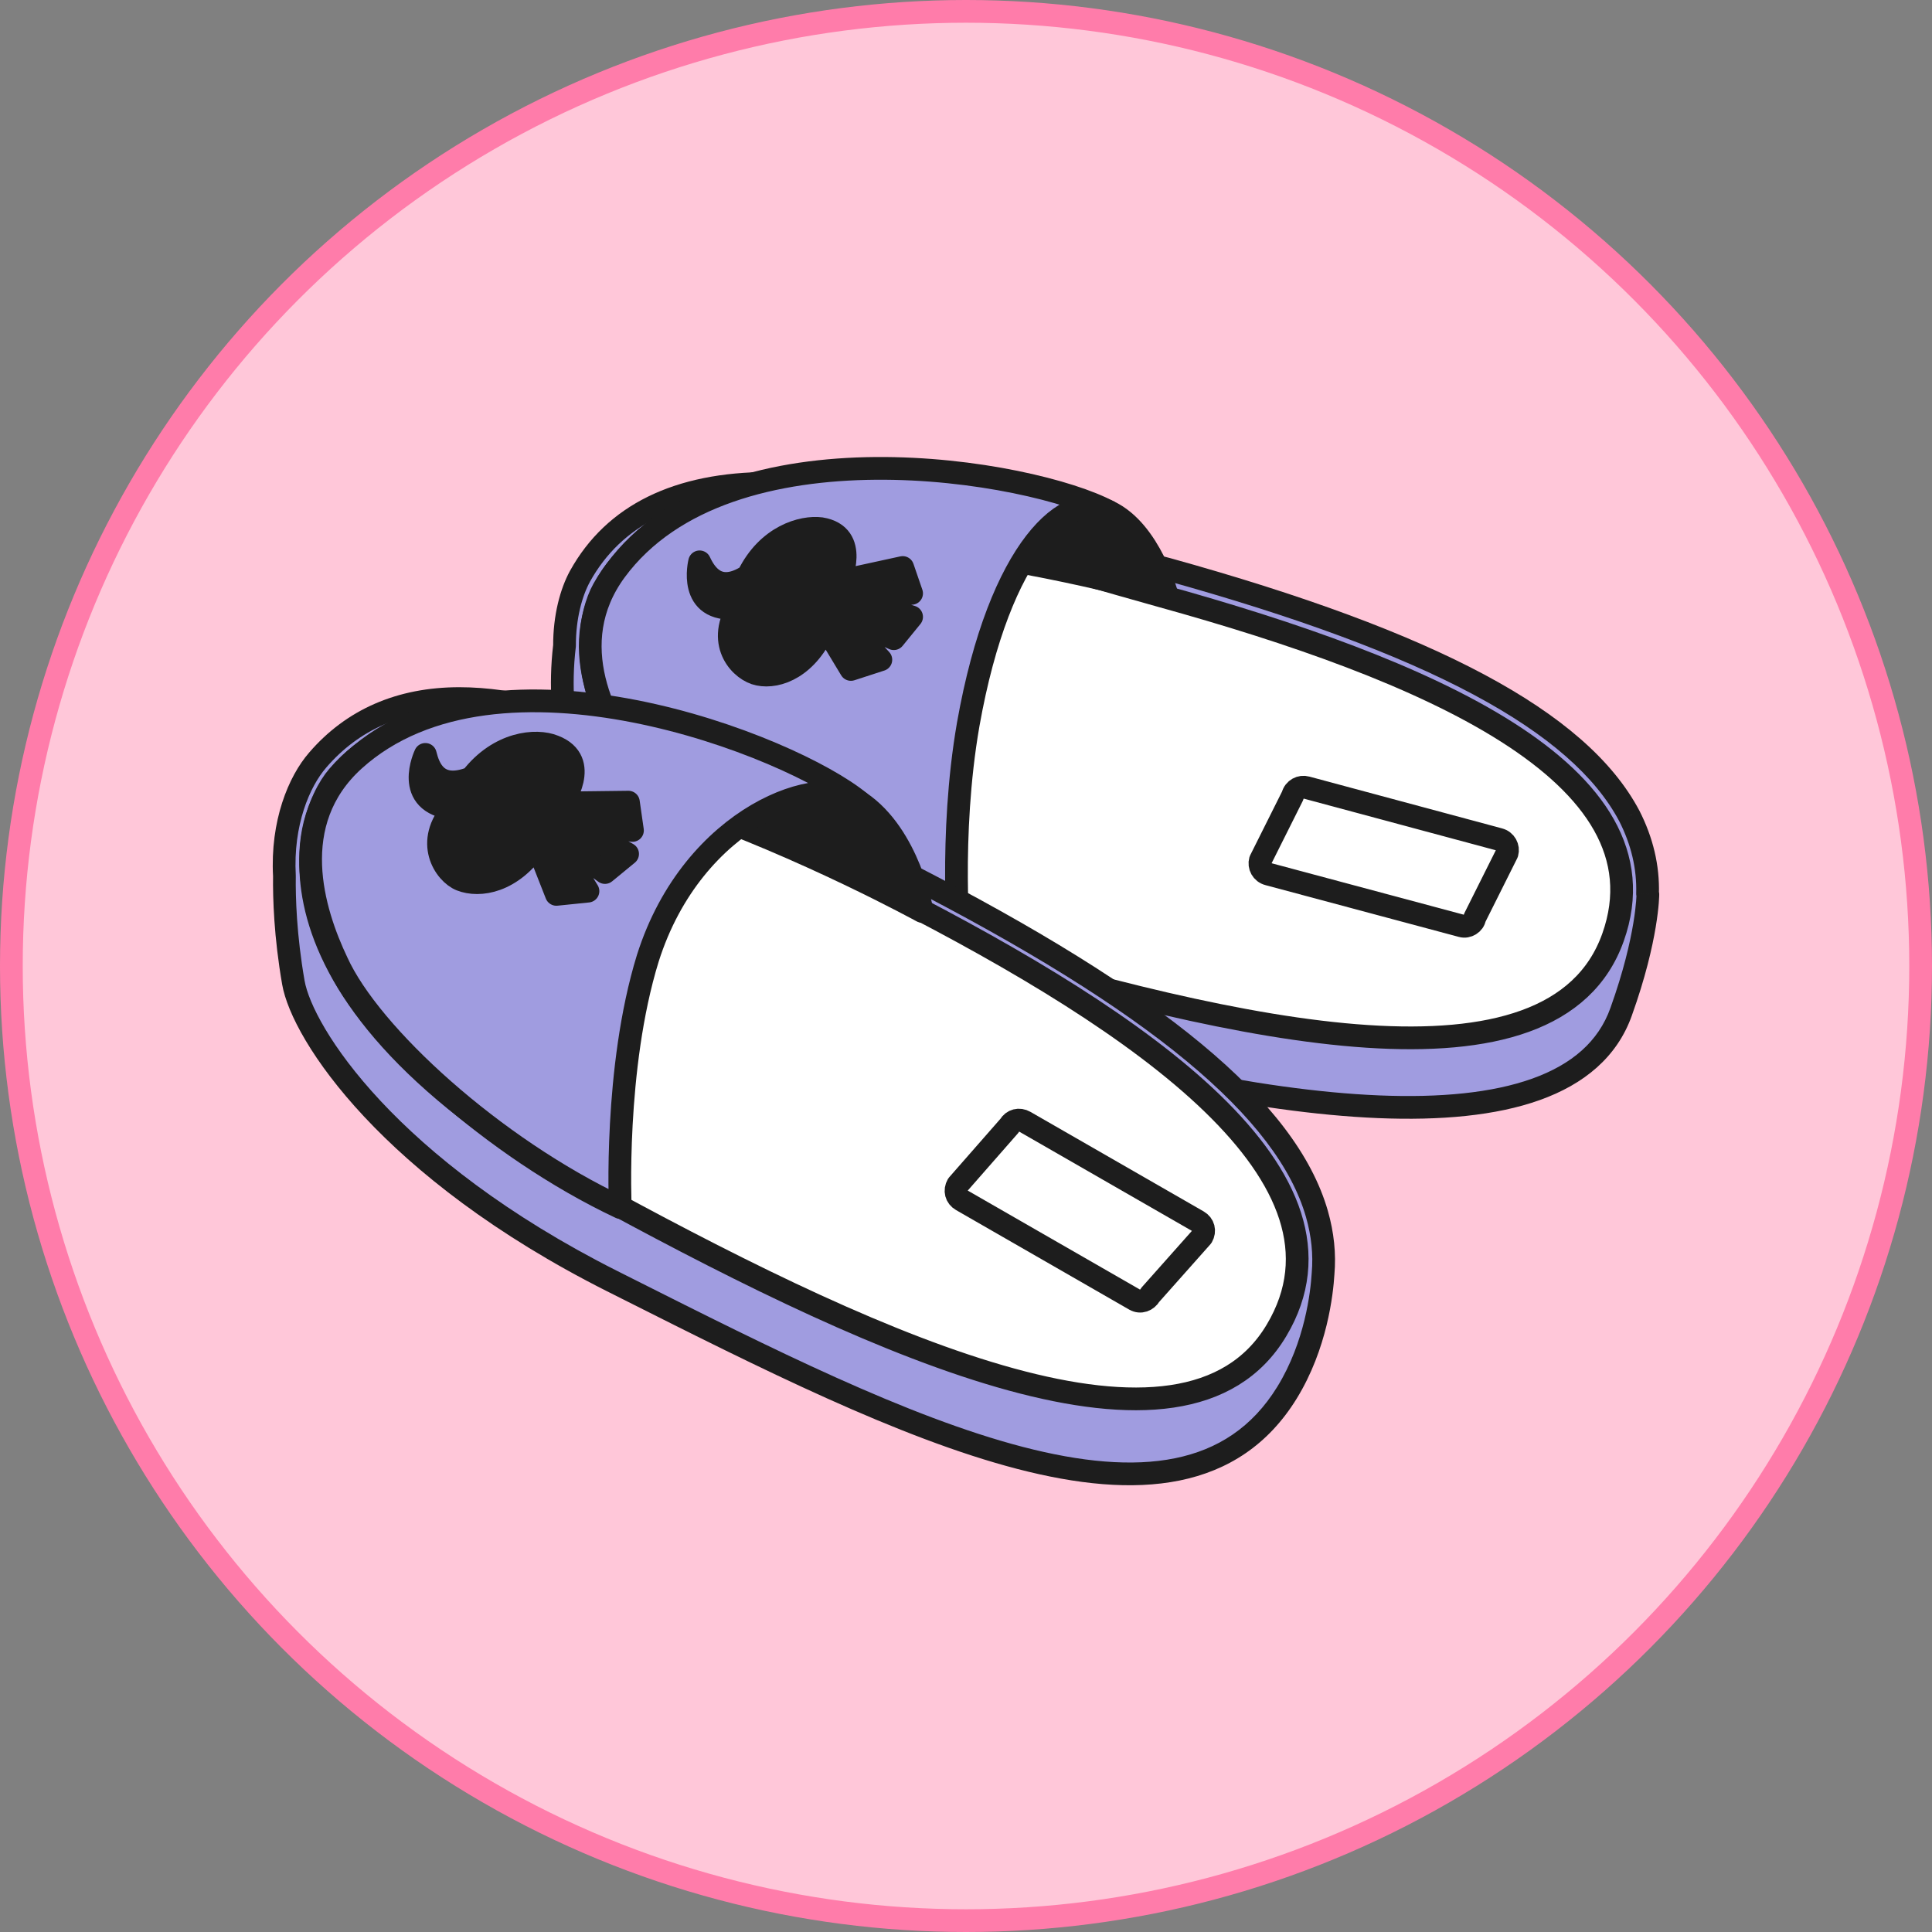 <?xml version="1.0" encoding="UTF-8"?> <svg xmlns="http://www.w3.org/2000/svg" width="170" height="170" viewBox="0 0 170 170" fill="none"><rect x="0" y="0" width="170" height="170" fill="#808080" stroke="none"/><circle cx="85" cy="85" r="84" fill="#FFC7D9" stroke="#FF7CAA" stroke-width="2"></circle><path fill-rule="evenodd" clip-rule="evenodd" d="M49.673 56.835C49.663 54.264 50.266 52.12 51.027 50.718C54.017 45.308 59.641 42.531 67.686 42.531C76.159 42.531 86.453 45.473 96.346 48.299L96.591 48.369C97.352 48.579 98.114 48.799 98.871 49.018C100.168 49.392 101.455 49.763 102.713 50.078C126.065 56.556 138.951 63.462 143.365 71.792C144.493 74.006 145.04 76.299 144.971 78.64C144.98 78.659 144.989 78.678 144.998 78.698C144.998 78.698 144.998 82.471 142.648 89.021C137.949 102.263 109.97 97.778 84.127 89.946C65.403 84.251 54.084 75.494 51.094 69.158C51.094 69.158 48.815 64.032 49.67 56.841C49.671 56.839 49.672 56.837 49.673 56.835Z" fill="#A09CE0"></path><path d="M49.673 56.835L50.547 57.322C50.63 57.172 50.674 57.003 50.673 56.831L49.673 56.835ZM51.027 50.718L50.152 50.235L50.148 50.241L51.027 50.718ZM96.346 48.299L96.071 49.261L96.071 49.261L96.346 48.299ZM96.591 48.369L96.316 49.331L96.325 49.333L96.591 48.369ZM98.871 49.018L98.594 49.978L98.871 49.018ZM102.713 50.078L102.981 49.114C102.972 49.112 102.964 49.11 102.956 49.108L102.713 50.078ZM143.365 71.792L144.256 71.338C144.253 71.333 144.251 71.328 144.248 71.323L143.365 71.792ZM144.971 78.64L143.972 78.61C143.967 78.763 143.998 78.914 144.061 79.052L144.971 78.64ZM144.998 78.698L145.998 78.698C145.998 78.557 145.968 78.417 145.91 78.289L144.998 78.698ZM142.648 89.021L141.707 88.683L141.706 88.686L142.648 89.021ZM84.127 89.946L83.836 90.903L83.837 90.903L84.127 89.946ZM51.094 69.158L50.18 69.564C50.183 69.571 50.186 69.578 50.189 69.585L51.094 69.158ZM49.67 56.841L48.796 56.355C48.733 56.468 48.692 56.594 48.677 56.723L49.67 56.841ZM50.673 56.831C50.664 54.408 51.234 52.433 51.906 51.196L50.148 50.241C49.298 51.807 48.663 54.12 48.673 56.839L50.673 56.831ZM51.902 51.202C54.663 46.206 59.881 43.531 67.686 43.531V41.531C59.402 41.531 53.371 44.41 50.152 50.235L51.902 51.202ZM67.686 43.531C75.989 43.531 86.133 46.421 96.071 49.261L96.62 47.337C86.773 44.524 76.33 41.531 67.686 41.531V43.531ZM96.071 49.261L96.316 49.331L96.865 47.408L96.62 47.337L96.071 49.261ZM96.325 49.333C97.08 49.541 97.835 49.759 98.594 49.978L99.149 48.057C98.392 47.838 97.625 47.617 96.857 47.405L96.325 49.333ZM98.594 49.978C99.888 50.352 101.192 50.728 102.471 51.048L102.956 49.108C101.718 48.798 100.449 48.432 99.149 48.057L98.594 49.978ZM102.446 51.041C114.089 54.272 123.069 57.594 129.669 61.123C136.279 64.656 140.407 68.346 142.481 72.26L144.248 71.323C141.909 66.908 137.386 62.98 130.612 59.359C123.828 55.732 114.689 52.363 102.981 49.114L102.446 51.041ZM142.474 72.246C143.533 74.323 144.035 76.451 143.972 78.61L145.971 78.669C146.045 76.147 145.454 73.688 144.256 71.338L142.474 72.246ZM145.91 78.289C145.901 78.268 145.892 78.247 145.882 78.227L144.061 79.052C144.069 79.07 144.077 79.088 144.085 79.106L145.91 78.289ZM143.589 89.358C144.785 86.026 145.387 83.387 145.69 81.567C145.842 80.658 145.919 79.953 145.958 79.47C145.977 79.228 145.987 79.041 145.992 78.912C145.995 78.847 145.996 78.797 145.997 78.761C145.997 78.743 145.997 78.729 145.997 78.718C145.998 78.713 145.998 78.709 145.998 78.705C145.998 78.704 145.998 78.702 145.998 78.701C145.998 78.7 145.998 78.7 145.998 78.699C145.998 78.699 145.998 78.698 145.998 78.698C145.998 78.698 145.998 78.698 144.998 78.698C143.998 78.698 143.998 78.697 143.998 78.697C143.998 78.697 143.998 78.697 143.998 78.697C143.998 78.696 143.998 78.696 143.998 78.696C143.998 78.696 143.998 78.695 143.998 78.695C143.998 78.696 143.998 78.697 143.998 78.699C143.998 78.703 143.997 78.711 143.997 78.722C143.997 78.745 143.996 78.782 143.994 78.833C143.99 78.936 143.981 79.095 143.964 79.309C143.93 79.738 143.86 80.386 143.718 81.239C143.433 82.943 142.861 85.466 141.707 88.683L143.589 89.358ZM83.837 90.903C96.785 94.827 110.336 97.935 121.276 98.385C126.741 98.61 131.633 98.176 135.493 96.795C139.378 95.405 142.289 93.024 143.591 89.355L141.706 88.686C140.658 91.638 138.31 93.663 134.819 94.912C131.304 96.169 126.705 96.607 121.358 96.387C110.673 95.947 97.313 92.897 84.417 88.989L83.837 90.903ZM50.189 69.585C51.796 72.99 55.545 76.887 61.156 80.624C66.793 84.379 74.395 88.031 83.836 90.903L84.418 88.99C75.136 86.166 67.716 82.592 62.265 78.96C56.787 75.311 53.381 71.662 51.998 68.731L50.189 69.585ZM48.677 56.723C48.234 60.449 48.603 63.64 49.083 65.904C49.324 67.036 49.592 67.939 49.804 68.564C49.909 68.877 50.001 69.121 50.067 69.289C50.1 69.374 50.127 69.439 50.146 69.485C50.156 69.508 50.163 69.526 50.169 69.539C50.172 69.546 50.174 69.551 50.176 69.555C50.177 69.557 50.178 69.559 50.178 69.561C50.179 69.561 50.179 69.562 50.179 69.562C50.179 69.563 50.179 69.563 50.179 69.563C50.18 69.564 50.18 69.564 51.094 69.158C52.007 68.752 52.008 68.752 52.008 68.752C52.008 68.752 52.008 68.752 52.008 68.753C52.008 68.753 52.008 68.753 52.008 68.753C52.008 68.753 52.008 68.753 52.008 68.753C52.008 68.752 52.007 68.75 52.005 68.746C52.002 68.74 51.997 68.728 51.99 68.712C51.977 68.679 51.956 68.627 51.928 68.558C51.873 68.418 51.793 68.205 51.698 67.924C51.509 67.364 51.262 66.536 51.039 65.488C50.594 63.391 50.251 60.424 50.663 56.959L48.677 56.723ZM48.8 56.347C48.799 56.349 48.798 56.352 48.796 56.355L50.543 57.328C50.544 57.326 50.545 57.324 50.547 57.322L48.8 56.347Z" fill="#1D1D1D"></path><path d="M53.086 51.858C50.736 56.058 48.956 72.646 83.2 83.04C109.043 90.872 136.738 97.137 141.935 82.471C147.061 68.019 125.276 58.835 102.138 52.427C83.129 47.159 60.347 38.829 53.086 51.858Z" fill="white" stroke="#1D1D1D" stroke-width="2" stroke-miterlimit="10" stroke-linecap="round" stroke-linejoin="round"></path><path d="M81.352 44.596C81.352 44.596 92.814 42.745 97.584 45.023C101.215 46.732 102.71 52.427 102.71 52.427C102.71 52.427 93.811 49.793 82.42 48.298L81.352 44.596Z" fill="#1D1D1D" stroke="#1D1D1D" stroke-width="2" stroke-miterlimit="10" stroke-linecap="round" stroke-linejoin="round"></path><path d="M84.411 83.396C84.411 83.396 83.486 73.572 85.194 63.747C87.971 48.084 94.022 42.958 97.582 45.023C90.819 41.392 64.05 36.765 54.154 50.22C49.455 56.627 53.228 63.676 56.219 67.591C60.348 73.144 72.664 80.549 84.411 83.396Z" fill="#A09CE0" stroke="#1D1D1D" stroke-width="2" stroke-miterlimit="10" stroke-linecap="round" stroke-linejoin="round"></path><path d="M72.595 55.132C71.1 58.692 68.466 59.689 66.757 59.333C65.262 59.048 62.984 56.77 64.906 53.495C60.421 53.922 61.56 49.437 61.56 49.437C62.058 50.505 63.197 52.356 65.832 50.647C67.54 47.159 70.602 46.304 72.239 46.518C75.728 47.087 73.876 51.145 73.876 51.145L79.43 49.935L80.213 52.213L74.446 52.427L80.213 54.278L78.646 56.2C78.646 56.2 73.948 54.064 73.948 54.136C73.948 54.207 77.507 58.051 77.507 58.051L74.873 58.906L72.595 55.132Z" fill="#1D1D1D" stroke="#1D1D1D" stroke-width="2" stroke-miterlimit="10" stroke-linecap="round" stroke-linejoin="round"></path><path d="M128.625 81.474L111.61 76.918C111.041 76.775 110.756 76.206 110.898 75.707L113.746 70.012C113.888 69.442 114.458 69.158 114.956 69.3L131.9 73.856C132.47 73.999 132.755 74.568 132.612 75.067L129.764 80.762C129.693 81.26 129.124 81.616 128.625 81.474Z" stroke="#1D1D1D" stroke-width="2" stroke-miterlimit="10" stroke-linecap="round" stroke-linejoin="round"></path><path fill-rule="evenodd" clip-rule="evenodd" d="M25.027 77.075C24.776 72.414 26.314 68.764 27.955 66.879C31.017 63.32 35.217 61.469 40.414 61.469C50.053 61.469 61.816 67.567 73.282 73.512C73.504 73.627 73.725 73.742 73.946 73.856C74.587 74.189 75.235 74.529 75.884 74.869C77.181 75.549 78.479 76.23 79.713 76.847C101.712 88.095 113.245 97.635 115.879 106.819C116.388 108.601 116.57 110.355 116.419 112.08C116.319 113.74 115.814 118.376 113.239 122.553C103.805 137.857 79.416 125.585 55.224 113.412C54.77 113.184 54.317 112.956 53.864 112.728C34.215 102.832 26.597 90.943 25.814 86.457C25.1 82.354 25.001 79.004 25.027 77.075Z" fill="#A09CE0"></path><path d="M25.027 77.075L26.027 77.088C26.027 77.066 26.027 77.044 26.026 77.021L25.027 77.075ZM27.955 66.879L28.709 67.536L28.713 67.531L27.955 66.879ZM73.282 73.512L73.743 72.625V72.625L73.282 73.512ZM73.946 73.856L74.406 72.969L74.406 72.969L73.946 73.856ZM75.884 74.869L76.349 73.983H76.349L75.884 74.869ZM79.713 76.847L80.168 75.956L80.16 75.952L79.713 76.847ZM115.879 106.819L116.84 106.544L116.84 106.543L115.879 106.819ZM116.419 112.08L115.422 111.993C115.422 112.002 115.421 112.011 115.42 112.02L116.419 112.08ZM113.239 122.553L112.388 122.028V122.028L113.239 122.553ZM55.224 113.412L54.774 114.305H54.774L55.224 113.412ZM53.864 112.728L53.414 113.621L53.415 113.621L53.864 112.728ZM25.814 86.457L24.829 86.629L24.829 86.629L25.814 86.457ZM26.026 77.021C25.787 72.591 27.256 69.204 28.709 67.536L27.201 66.223C25.371 68.324 23.765 72.237 24.028 77.129L26.026 77.021ZM28.713 67.531C31.567 64.214 35.48 62.469 40.414 62.469V60.469C34.954 60.469 30.466 62.426 27.197 66.227L28.713 67.531ZM40.414 62.469C45.041 62.469 50.25 63.937 55.786 66.188C61.314 68.435 67.079 71.423 72.822 74.4L73.743 72.625C68.019 69.657 62.169 66.623 56.539 64.335C50.918 62.05 45.425 60.469 40.414 60.469V62.469ZM72.822 74.4C73.043 74.515 73.265 74.63 73.486 74.744L74.406 72.969C74.185 72.854 73.964 72.739 73.743 72.625L72.822 74.4ZM73.486 74.744C74.124 75.075 74.771 75.414 75.42 75.754L76.349 73.983C75.7 73.643 75.049 73.302 74.406 72.969L73.486 74.744ZM75.42 75.754C76.715 76.434 78.021 77.119 79.266 77.741L80.16 75.952C78.936 75.34 77.648 74.665 76.349 73.983L75.42 75.754ZM79.257 77.737C90.227 83.346 98.537 88.504 104.42 93.377C110.312 98.258 113.68 102.78 114.918 107.095L116.84 106.543C115.443 101.674 111.728 96.834 105.696 91.837C99.653 86.831 91.197 81.596 80.168 75.956L79.257 77.737ZM114.917 107.094C115.396 108.768 115.562 110.399 115.422 111.993L117.415 112.168C117.578 110.311 117.381 108.434 116.84 106.544L114.917 107.094ZM114.09 123.077C116.793 118.693 117.314 113.861 117.417 112.14L115.42 112.02C115.325 113.619 114.834 118.06 112.388 122.028L114.09 123.077ZM54.774 114.305C66.837 120.375 79.088 126.545 89.514 129.254C94.733 130.61 99.592 131.127 103.795 130.273C108.043 129.409 111.579 127.151 114.09 123.077L112.388 122.028C110.182 125.607 107.131 127.554 103.397 128.313C99.618 129.081 95.099 128.639 90.017 127.319C79.842 124.675 67.802 118.622 55.673 112.519L54.774 114.305ZM53.415 113.621C53.868 113.849 54.321 114.077 54.774 114.305L55.673 112.519C55.22 112.291 54.767 112.062 54.313 111.834L53.415 113.621ZM24.829 86.629C25.269 89.153 27.522 93.42 32.033 98.247C36.579 103.109 43.493 108.624 53.414 113.621L54.314 111.835C44.586 106.936 37.866 101.558 33.495 96.881C29.089 92.167 27.141 88.247 26.799 86.285L24.829 86.629ZM24.027 77.062C24.001 79.039 24.102 82.451 24.829 86.629L26.799 86.286C26.098 82.256 26.002 78.97 26.027 77.088L24.027 77.062Z" fill="#1D1D1D"></path><path d="M29.732 68.304C26.529 72.006 21.403 88.238 53.511 105.609C77.788 118.78 104.201 130.669 112.317 117.071C120.361 103.615 100.498 90.017 78.642 78.84C60.702 69.728 39.628 56.699 29.732 68.304Z" fill="white" stroke="#1D1D1D" stroke-width="2" stroke-miterlimit="10" stroke-linecap="round" stroke-linejoin="round"></path><path d="M59.492 66.809C59.492 66.809 71.097 67.52 75.653 70.582C79.996 73.501 81.135 80.193 81.135 80.193C81.135 80.193 70.883 74.569 59.777 70.724L59.492 66.809Z" fill="#1D1D1D" stroke="#1D1D1D" stroke-width="2" stroke-miterlimit="10" stroke-linecap="round" stroke-linejoin="round"></path><path d="M54.58 106.25C54.58 106.25 54.011 94.004 57.001 84.322C60.988 71.721 72.45 67.805 75.653 70.582C69.602 65.598 43.759 55.489 31.158 66.88C25.106 72.362 27.527 80.193 29.663 84.678C32.581 91.085 43.403 100.981 54.58 106.25Z" fill="#A09CE0" stroke="#1D1D1D" stroke-width="2" stroke-miterlimit="10" stroke-linecap="round" stroke-linejoin="round"></path><path d="M47.251 74.355C45.044 77.63 42.196 78.057 40.559 77.416C39.135 76.847 37.284 74.07 39.918 71.151C35.361 70.653 37.426 66.381 37.426 66.381C37.711 67.52 38.423 69.656 41.484 68.446C43.905 65.313 47.179 65.029 48.746 65.669C52.092 66.951 49.458 70.653 49.458 70.653L55.295 70.582L55.651 73.073L49.885 72.077L55.224 75.138L53.231 76.775C53.231 76.775 48.959 73.643 48.959 73.785C48.959 73.928 51.736 78.413 51.736 78.413L48.959 78.698L47.251 74.355Z" fill="#1D1D1D" stroke="#1D1D1D" stroke-width="2" stroke-miterlimit="10" stroke-linecap="round" stroke-linejoin="round"></path><path d="M99.857 114.366L84.622 105.609C84.123 105.324 83.981 104.755 84.266 104.256L88.822 99.059C89.107 98.561 89.676 98.418 90.175 98.703L105.41 107.46C105.908 107.745 106.051 108.314 105.766 108.813L101.21 113.939C100.925 114.437 100.355 114.651 99.857 114.366Z" stroke="#1D1D1D" stroke-width="2" stroke-miterlimit="10" stroke-linecap="round" stroke-linejoin="round"></path></svg> 
